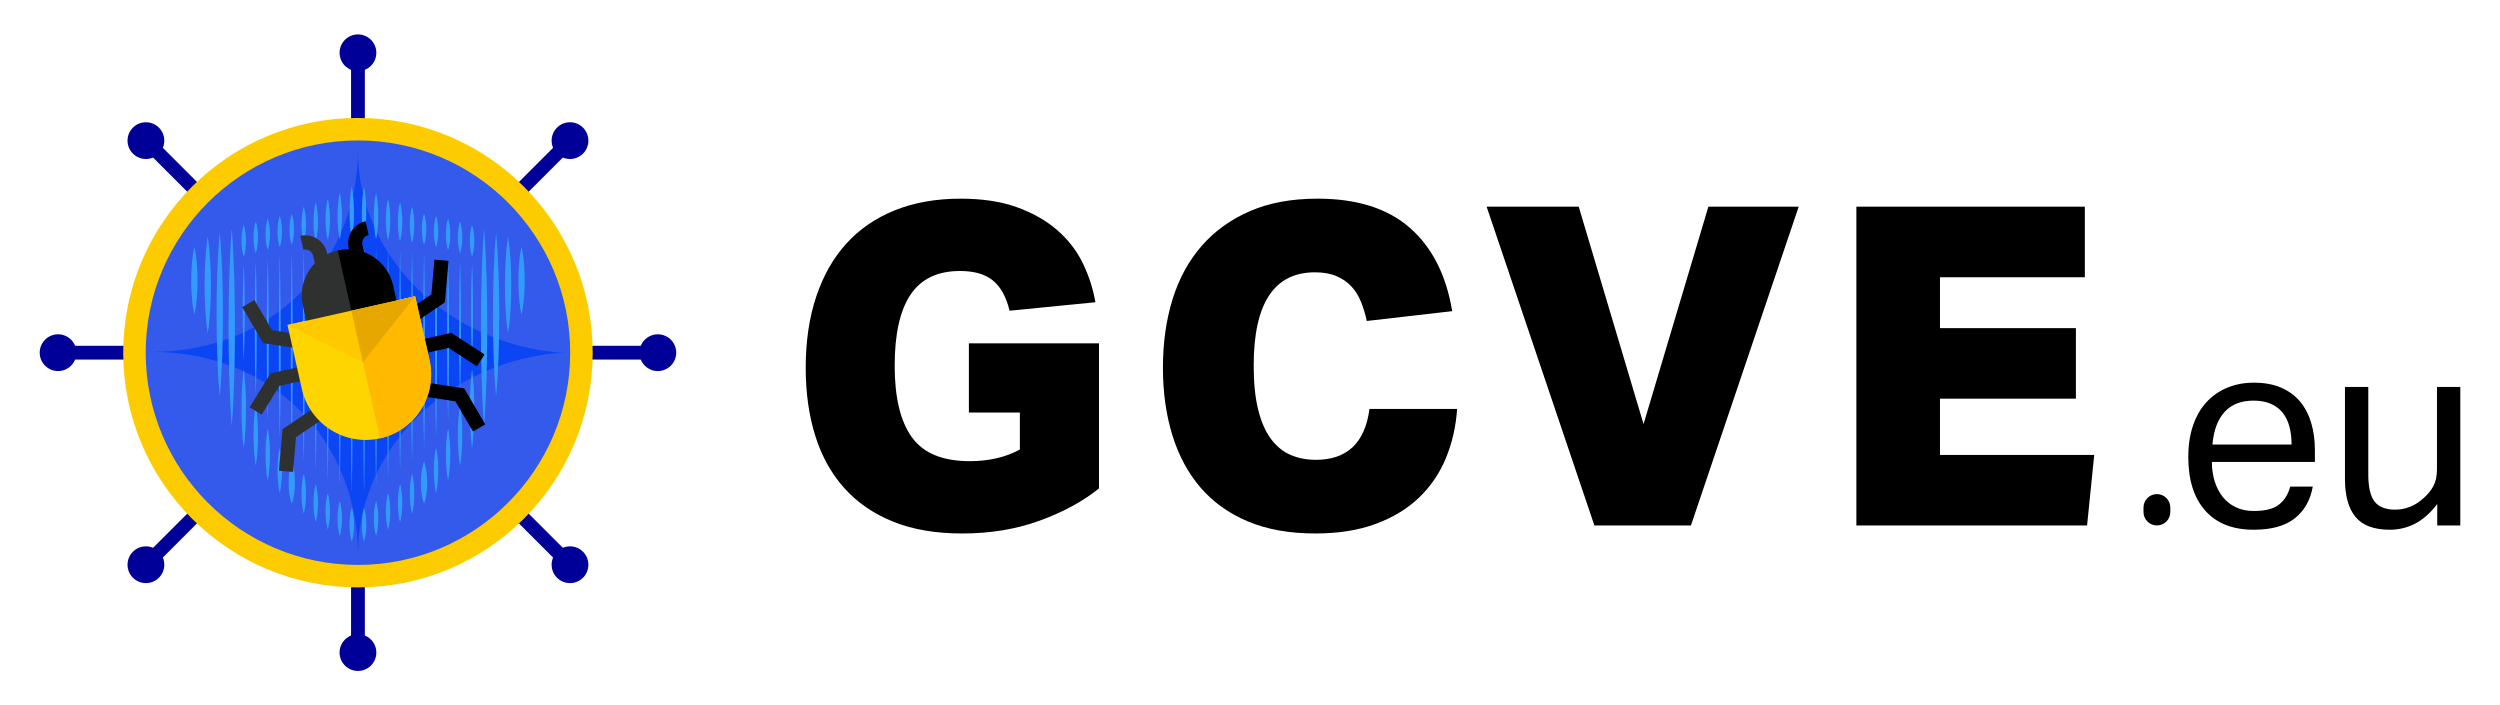 <?xml version="1.0" encoding="UTF-8"?>
<svg xmlns="http://www.w3.org/2000/svg" version="1.1" viewBox="0 0 560 158">
  <!-- Generator: Adobe Illustrator 28.6.0, SVG Export Plug-In . SVG Version: 1.2.0 Build 709)  -->
  <g>
    <g id="Layer_1">
      <g>
        <g>
          <path d="M217.033,76.901h29.144v32.5c-3.54,2.867-7.946,5.267-13.22,7.2-5.275,1.933-11.084,2.9-17.426,2.9-5.943,0-11.101-.884-15.473-2.65-4.374-1.766-8.012-4.266-10.917-7.5-2.904-3.233-5.075-7.133-6.51-11.7-1.436-4.566-2.153-9.65-2.153-15.25,0-5.933.784-11.25,2.354-15.95,1.568-4.7,3.821-8.666,6.76-11.9,2.938-3.233,6.56-5.716,10.866-7.45,4.307-1.733,9.229-2.6,14.772-2.6,4.807,0,8.979.635,12.519,1.9,3.538,1.267,6.543,2.967,9.014,5.1,2.469,2.135,4.389,4.6,5.758,7.4,1.368,2.8,2.319,5.734,2.854,8.8l-19.229,1.9c-.736-3.065-1.97-5.315-3.706-6.75-1.737-1.433-4.207-2.15-7.411-2.15-5.007,0-8.697,1.767-11.066,5.3-2.371,3.535-3.555,8.834-3.555,15.9,0,7.134,1.285,12.484,3.855,16.05,2.569,3.567,6.893,5.35,12.969,5.35,4.272,0,8.012-.866,11.217-2.6v-8.3h-11.417v-15.5Z"/>
          <path d="M326.395,91.6c-.268,3.935-1.102,7.6-2.504,11s-3.405,6.35-6.009,8.85c-2.604,2.5-5.844,4.467-9.715,5.9-3.873,1.433-8.38,2.15-13.52,2.15-5.81,0-10.851-.9-15.123-2.7-4.274-1.8-7.812-4.333-10.616-7.6-2.804-3.266-4.908-7.183-6.31-11.75-1.402-4.565-2.103-9.583-2.103-15.05,0-5.6.717-10.716,2.153-15.35,1.435-4.633,3.605-8.616,6.51-11.95,2.904-3.333,6.51-5.933,10.816-7.8,4.306-1.866,9.363-2.8,15.172-2.8,8.813,0,15.706,2.185,20.681,6.55,4.974,4.367,8.128,10.584,9.465,18.65l-19.129,2.2c-.335-1.533-.769-2.966-1.302-4.3-.535-1.333-1.252-2.483-2.153-3.45-.901-.966-2.021-1.733-3.354-2.3-1.337-.565-2.939-.85-4.808-.85-9.148,0-13.72,6.967-13.72,20.9,0,3.867.333,7.15,1.001,9.85.667,2.7,1.618,4.885,2.854,6.55,1.234,1.667,2.703,2.867,4.406,3.6,1.702.734,3.588,1.1,5.658,1.1,7.011,0,11.017-3.8,12.018-11.4h19.63Z"/>
          <path d="M357.141,117.7l-24.136-71.4h20.631l14.521,48.7,14.521-48.7h20.23l-24.136,71.4h-21.633Z"/>
          <path d="M415.829,46.301h51.176v15.8h-32.448v11.4h30.445v15.8h-30.445v12.6h34.551l-1.602,15.8h-51.677V46.301Z"/>
          <path d="M483.148,110.68h0c1.659,0,3.004,1.345,3.004,3.004v1.011c0,1.659-1.345,3.004-3.004,3.004h0c-1.659,0-3.004-1.345-3.004-3.004v-1.011c0-1.659,1.345-3.004,3.004-3.004Z"/>
          <path d="M518.059,109c-.521,3-1.854,5.361-3.996,7.08-2.144,1.72-5.218,2.58-9.224,2.58-4.728,0-8.353-1.43-10.876-4.29-2.523-2.859-3.785-6.849-3.785-11.97,0-2.68.36-5.06,1.081-7.14.722-2.08,1.732-3.819,3.034-5.22,1.302-1.399,2.854-2.469,4.657-3.21,1.803-.74,3.766-1.11,5.889-1.11,2.404,0,4.467.38,6.189,1.14,1.722.76,3.134,1.81,4.236,3.15,1.102,1.34,1.923,2.931,2.464,4.77.541,1.84.811,3.86.811,6.06v2.64h-23.074c0,1.56.211,3.011.631,4.35.421,1.341,1.021,2.5,1.803,3.48.781.981,1.752,1.75,2.915,2.31,1.161.561,2.503.84,4.025.84,2.604,0,4.507-.489,5.709-1.47,1.201-.979,2.022-2.31,2.464-3.99h5.047ZM513.312,99.58c0-1.479-.16-2.82-.48-4.02-.321-1.2-.821-2.229-1.502-3.09-.682-.86-1.562-1.53-2.645-2.01-1.081-.48-2.384-.72-3.905-.72-2.765,0-4.918.84-6.46,2.52-1.543,1.68-2.454,4.12-2.734,7.32h17.727Z"/>
          <path d="M525.269,86.68h5.228v19.56c0,2.88.471,4.92,1.412,6.12.941,1.2,2.474,1.8,4.597,1.8,2.323,0,4.427-.84,6.31-2.52,1.001-.879,1.763-1.809,2.283-2.79.521-.979.781-2.25.781-3.81v-18.36h5.229v31.02h-5.168v-4.8c-1.523,2-3.165,3.46-4.928,4.38-1.763.919-3.665,1.38-5.708,1.38-3.525,0-6.079-.951-7.661-2.85-1.583-1.899-2.374-4.749-2.374-8.55v-20.58Z"/>
        </g>
        <g>
          <g>
            <g>
              <g>
                <g>
                  <rect x="78.639" y="11.826" width="3.087" height="134.348" transform="translate(-32.377 79.836) rotate(-45)" fill="#009"/>
                  <rect x="13.008" y="77.457" width="134.348" height="3.087" transform="translate(-32.377 79.836) rotate(-45)" fill="#009"/>
                </g>
                <g>
                  <path d="M130.592,34.412c1.608-1.608,1.608-4.214,0-5.822s-4.214-1.608-5.822,0-1.608,4.214,0,5.822,4.214,1.608,5.822,0Z" fill="#009"/>
                  <path d="M35.594,129.41c1.608-1.608,1.608-4.214,0-5.822s-4.214-1.608-5.822,0-1.608,4.214,0,5.822,4.214,1.608,5.822,0Z" fill="#009"/>
                  <path d="M124.77,129.41c1.608,1.608,4.214,1.608,5.822,0s1.608-4.214,0-5.822-4.214-1.608-5.822,0-1.608,4.214,0,5.822Z" fill="#009"/>
                  <path d="M29.772,34.412c1.608,1.608,4.214,1.608,5.822,0s1.608-4.214,0-5.822-4.214-1.608-5.822,0-1.608,4.214,0,5.822Z" fill="#009"/>
                </g>
              </g>
              <g>
                <rect x="13.008" y="77.456" width="134.347" height="3.087" fill="#009"/>
                <rect x="78.638" y="11.826" width="3.087" height="134.347" fill="#009"/>
              </g>
            </g>
            <g>
              <path d="M84.298,11.826c0-2.273-1.843-4.116-4.117-4.116s-4.116,1.843-4.116,4.116,1.843,4.117,4.116,4.117,4.117-1.843,4.117-4.117Z" fill="#009"/>
              <path d="M84.298,146.173c0-2.273-1.843-4.116-4.117-4.116s-4.116,1.843-4.116,4.116,1.843,4.117,4.116,4.117,4.117-1.843,4.117-4.117Z" fill="#009"/>
              <path d="M147.356,83.116c2.273,0,4.116-1.843,4.116-4.117s-1.843-4.116-4.116-4.116-4.117,1.843-4.117,4.116,1.843,4.117,4.117,4.117Z" fill="#009"/>
              <path d="M13.009,83.116c2.273,0,4.116-1.843,4.116-4.117s-1.843-4.116-4.116-4.116-4.117,1.843-4.117,4.116,1.843,4.117,4.117,4.117Z" fill="#009"/>
            </g>
          </g>
          <circle cx="80.182" cy="79" r="50.062" fill="#335aea" stroke="#fdcc00" stroke-miterlimit="10" stroke-width="5.038"/>
          <path d="M123.782,78.819c-24.574-2.794-43.598-21.934-43.598-45.148v-.365c0,25.136-18.706,45.511-46.212,45.511,27.506,0,46.212,20.377,46.212,45.512,0-23.213,19.024-42.354,43.598-45.147l2.602-.179c-1.46,0-2.602-.185-2.602-.185Z" fill="#0c46f4"/>
          <g>
            <path d="M46.534,53.099c.079.449.141.898.197,1.347.057.449.105.898.151,1.347.089.898.155,1.796.21,2.694.104,1.796.153,3.592.154,5.388.001,1.796-.048,3.592-.152,5.388-.054.898-.121,1.796-.21,2.694-.046.449-.094.898-.151,1.347-.057.449-.119.898-.198,1.347-.08-.449-.142-.898-.198-1.347-.058-.449-.106-.898-.151-1.347-.089-.898-.156-1.796-.21-2.694-.104-1.796-.153-3.592-.152-5.388,0-1.796.049-3.592.154-5.388.054-.898.121-1.796.21-2.694.045-.449.093-.898.151-1.347.056-.449.118-.898.197-1.347Z" fill="#339bff"/>
            <path d="M43.541,55.269c.079.317.141.633.197.95.057.317.105.633.151.95.089.633.155,1.266.21,1.899.104,1.266.153,2.532.154,3.799.001,1.266-.048,2.532-.152,3.799-.054.633-.121,1.266-.21,1.899-.046.317-.094.633-.151.95-.057.317-.119.633-.198.95-.08-.317-.142-.633-.198-.95-.058-.317-.106-.633-.151-.95-.089-.633-.156-1.266-.21-1.899-.104-1.266-.153-2.532-.152-3.799,0-1.266.049-2.532.154-3.799.054-.633.121-1.266.21-1.899.045-.317.093-.633.151-.95.056-.317.118-.633.197-.95Z" fill="#339bff"/>
            <path d="M116.823,55.269c.079.317.141.633.197.95.057.317.105.633.151.95.089.633.155,1.266.21,1.899.104,1.266.153,2.532.154,3.799.001,1.266-.048,2.532-.152,3.799-.054.633-.121,1.266-.21,1.899-.046.317-.094.633-.151.95-.057.317-.119.633-.198.95-.08-.317-.142-.633-.198-.95-.058-.317-.106-.633-.151-.95-.089-.633-.156-1.266-.21-1.899-.104-1.266-.153-2.532-.152-3.799,0-1.266.049-2.532.154-3.799.054-.633.121-1.266.21-1.899.045-.317.093-.633.151-.95.056-.317.118-.633.197-.95Z" fill="#339bff"/>
            <path d="M49.223,52.133c.077.764.142,1.528.197,2.291.057.764.105,1.528.151,2.291.089,1.528.155,3.055.21,4.583.104,3.055.153,6.11.154,9.166.001,3.055-.048,6.11-.152,9.166-.054,1.528-.121,3.055-.21,4.583-.046.764-.094,1.528-.151,2.291-.055.764-.121,1.528-.198,2.291-.077-.764-.143-1.528-.198-2.291-.058-.764-.106-1.528-.151-2.291-.089-1.528-.156-3.055-.21-4.583-.104-3.055-.153-6.11-.152-9.166,0-3.055.049-6.11.154-9.166.054-1.528.121-3.055.21-4.583.045-.764.093-1.528.151-2.291.055-.764.121-1.528.197-2.291Z" fill="#339bff"/>
            <path d="M51.911,51.215c.077.921.142,1.843.197,2.764.057.921.105,1.843.151,2.764.089,1.843.155,3.686.21,5.528.104,3.686.153,7.371.154,11.057.001,3.686-.048,7.371-.152,11.057-.054,1.843-.121,3.686-.21,5.528-.046.921-.094,1.843-.151,2.764-.055.921-.121,1.843-.198,2.764-.077-.921-.143-1.843-.198-2.764-.058-.921-.106-1.843-.151-2.764-.089-1.843-.156-3.686-.21-5.528-.104-3.686-.153-7.371-.152-11.057,0-3.686.049-7.371.154-11.057.054-1.843.121-3.686.21-5.528.045-.921.093-1.843.151-2.764.055-.921.121-1.843.197-2.764Z" fill="#339bff"/>
            <path d="M54.6,82.729c.108.733.18,1.467.243,2.2.062.733.109,1.467.147,2.2.073,1.467.107,2.933.108,4.4,0,1.467-.033,2.933-.106,4.4-.038.733-.085,1.467-.147,2.2-.064.733-.136,1.467-.245,2.2-.109-.733-.181-1.467-.245-2.2-.062-.733-.109-1.467-.147-2.2-.073-1.467-.107-2.933-.106-4.4,0-1.467.035-2.933.108-4.4.038-.733.085-1.467.147-2.2.064-.733.135-1.467.243-2.2Z" fill="#339bff"/>
            <path d="M54.6,50.38c.108.297.18.595.243.892.062.297.109.595.147.892.075.595.106,1.19.108,1.785,0,.595-.031,1.19-.106,1.785-.038.297-.085.595-.147.892-.064.297-.136.595-.245.892-.109-.297-.181-.595-.245-.892-.062-.297-.109-.595-.147-.892-.075-.595-.106-1.19-.106-1.785.001-.595.032-1.19.108-1.785.038-.297.085-.595.147-.892.064-.297.135-.595.243-.892Z" fill="#339bff"/>
            <path d="M57.288,90.802c.108.561.18,1.122.243,1.683.062.561.109,1.122.147,1.683.073,1.122.107,2.244.108,3.366,0,1.122-.033,2.244-.106,3.367-.038.561-.085,1.122-.147,1.683-.064.561-.136,1.122-.245,1.683-.109-.561-.181-1.122-.245-1.683-.062-.561-.109-1.122-.147-1.683-.073-1.122-.107-2.244-.106-3.367,0-1.122.035-2.244.108-3.366.038-.561.085-1.122.147-1.683.064-.561.136-1.122.243-1.683Z" fill="#339bff"/>
            <path d="M57.288,49.629c.108.295.18.59.243.885.062.295.109.59.147.885.075.59.106,1.18.108,1.77,0,.59-.031,1.18-.106,1.77-.038.295-.085.59-.147.885-.064.295-.136.59-.245.885-.109-.295-.181-.59-.245-.885-.062-.295-.109-.59-.147-.885-.075-.59-.106-1.18-.106-1.77.001-.59.032-1.18.108-1.77.038-.295.085-.59.147-.885.064-.295.135-.59.243-.885Z" fill="#339bff"/>
            <path d="M59.976,96.034c.108.481.18.962.243,1.443.062.481.109.962.147,1.443.073.962.107,1.923.108,2.885,0,.962-.033,1.923-.106,2.885-.038.481-.085.962-.147,1.443-.064.481-.136.962-.245,1.443-.109-.481-.181-.962-.245-1.443-.062-.481-.109-.962-.147-1.443-.073-.962-.107-1.923-.106-2.885,0-.962.035-1.923.108-2.885.038-.481.085-.962.147-1.443.064-.481.135-.962.243-1.443Z" fill="#339bff"/>
            <path d="M59.976,48.961c.108.293.18.586.243.879.062.293.109.586.147.879.075.586.106,1.172.108,1.758,0,.586-.031,1.172-.106,1.758-.038.293-.085.586-.147.879-.064.293-.136.586-.245.879-.109-.293-.181-.586-.245-.879-.062-.293-.109-.586-.147-.879-.075-.586-.106-1.172-.106-1.758.001-.586.032-1.172.108-1.758.038-.293.085-.586.147-.879.064-.293.135-.586.243-.879Z" fill="#339bff"/>
            <path d="M62.665,100.329c.108.42.18.84.243,1.26.062.42.109.84.147,1.26.075.84.106,1.68.108,2.52,0,.84-.031,1.68-.106,2.52-.038.42-.085.84-.147,1.26-.064.42-.136.84-.245,1.26-.109-.42-.181-.84-.245-1.26-.062-.42-.109-.84-.147-1.26-.075-.84-.106-1.68-.106-2.52.001-.84.032-1.68.108-2.52.038-.42.085-.84.147-1.26.064-.42.135-.84.243-1.26Z" fill="#339bff"/>
            <path d="M62.665,48.376c.108.291.18.582.243.873.062.291.109.582.147.873.075.582.106,1.164.108,1.747,0,.582-.031,1.164-.106,1.747-.038.291-.085.582-.147.873-.064.291-.136.582-.245.873-.109-.291-.181-.582-.245-.873-.062-.291-.109-.582-.147-.873-.075-.582-.106-1.164-.106-1.747.001-.582.032-1.164.108-1.747.038-.291.085-.582.147-.873.064-.291.135-.582.243-.873Z" fill="#339bff"/>
            <path d="M65.353,103.349c.079.198.141.397.197.595.057.198.105.397.151.595.088.397.158.794.21,1.191.106.794.152,1.588.153,2.381,0,.794-.045,1.588-.151,2.381-.052.397-.122.794-.21,1.191-.046.198-.094.397-.151.595-.057.198-.119.397-.198.595-.08-.198-.142-.397-.198-.595-.058-.198-.106-.397-.151-.595-.088-.397-.158-.794-.21-1.191-.106-.794-.151-1.588-.151-2.381.001-.794.047-1.588.153-2.381.052-.397.122-.794.21-1.191.045-.198.093-.397.151-.595.056-.198.118-.397.197-.595Z" fill="#339bff"/>
            <path d="M65.353,47.876c.108.29.18.579.243.869.062.29.109.579.147.869.075.579.106,1.158.108,1.737,0,.579-.031,1.158-.106,1.737-.038.29-.085.579-.147.869-.064.29-.136.579-.245.869-.109-.29-.181-.579-.245-.869-.062-.29-.109-.579-.147-.869-.075-.579-.106-1.158-.106-1.737.001-.579.032-1.158.108-1.737.038-.29.085-.579.147-.869.064-.29.135-.579.243-.869Z" fill="#339bff"/>
            <path d="M68.041,106.113c.108.372.18.743.243,1.115.062.372.109.743.147,1.115.075.743.106,1.486.108,2.229,0,.743-.031,1.486-.106,2.229-.038.372-.085.743-.147,1.115-.064.372-.136.743-.245,1.115-.109-.372-.181-.743-.245-1.115-.062-.372-.109-.743-.147-1.115-.075-.743-.106-1.486-.106-2.229.001-.743.032-1.486.108-2.229.038-.372.085-.743.147-1.115.064-.372.135-.743.243-1.115Z" fill="#339bff"/>
            <path d="M68.041,46.326c.108.335.18.671.243,1.006.062.335.109.671.147,1.006.075.671.106,1.342.108,2.013,0,.671-.031,1.342-.106,2.013-.038.335-.085.671-.147,1.006-.064.335-.136.671-.245,1.006-.109-.335-.181-.671-.245-1.006-.062-.335-.109-.671-.147-1.006-.075-.671-.106-1.342-.106-2.013.001-.671.032-1.342.108-2.013.038-.335.085-.671.147-1.006.064-.335.135-.671.243-1.006Z" fill="#339bff"/>
            <path d="M70.73,108.471c.108.352.18.704.243,1.056.062.352.109.704.147,1.056.075.704.106,1.409.108,2.113,0,.704-.031,1.409-.106,2.113-.038.352-.085.704-.147,1.056-.064.352-.136.704-.245,1.056-.109-.352-.181-.704-.245-1.056-.062-.352-.109-.704-.147-1.056-.075-.704-.106-1.409-.106-2.113.001-.704.032-1.409.108-2.113.038-.352.085-.704.147-1.056.064-.352.135-.704.243-1.056Z" fill="#339bff"/>
            <path d="M70.73,45.337c.108.362.18.723.243,1.085.062.362.109.723.147,1.085.075.723.106,1.447.108,2.17,0,.723-.031,1.447-.106,2.17-.038.362-.085.723-.147,1.085-.064.362-.136.723-.245,1.085-.109-.362-.181-.723-.245-1.085-.062-.362-.109-.723-.147-1.085-.075-.723-.106-1.447-.106-2.17.001-.723.032-1.447.108-2.17.038-.362.085-.723.147-1.085.064-.362.135-.723.243-1.085Z" fill="#339bff"/>
            <path d="M73.418,110.498c.108.337.18.674.243,1.01.062.337.109.674.147,1.01.075.674.106,1.347.108,2.021,0,.674-.031,1.347-.106,2.021-.038.337-.085.674-.147,1.01-.064.337-.136.674-.245,1.01-.109-.337-.181-.674-.245-1.01-.062-.337-.109-.674-.147-1.01-.075-.674-.106-1.347-.106-2.021.001-.674.032-1.347.108-2.021.038-.337.085-.674.147-1.01.064-.337.135-.674.243-1.01Z" fill="#339bff"/>
            <path d="M73.418,44.579c.108.382.18.764.243,1.146.062.382.109.764.147,1.146.075.764.106,1.528.108,2.293,0,.764-.031,1.528-.106,2.293-.038.382-.085.764-.147,1.146-.064.382-.136.764-.245,1.146-.109-.382-.181-.764-.245-1.146-.062-.382-.109-.764-.147-1.146-.075-.764-.106-1.528-.106-2.293.001-.764.032-1.528.108-2.293.038-.382.085-.764.147-1.146.064-.382.135-.764.243-1.146Z" fill="#339bff"/>
            <path d="M76.107,112.243c.108.325.18.649.243.974.062.325.109.649.147.974.075.649.106,1.299.108,1.948,0,.649-.031,1.299-.106,1.948-.038.325-.085.649-.147.974-.064.325-.136.649-.245.974-.109-.325-.181-.649-.245-.974-.062-.325-.109-.649-.147-.974-.075-.649-.106-1.299-.106-1.948.001-.649.032-1.299.108-1.948.038-.325.085-.649.147-.974.064-.325.135-.649.243-.974Z" fill="#339bff"/>
            <path d="M76.107,43.213c.108.432.18.863.243,1.295.062.432.109.863.147,1.295.075.863.106,1.726.108,2.589,0,.863-.031,1.726-.106,2.589-.038.432-.085.863-.147,1.295-.064.432-.136.863-.245,1.295-.109-.432-.181-.863-.245-1.295-.062-.432-.109-.863-.147-1.295-.075-.863-.106-1.726-.106-2.589.001-.863.032-1.726.108-2.589.038-.432.085-.863.147-1.295.064-.432.135-.863.243-1.295Z" fill="#339bff"/>
            <path d="M78.795,113.744c.108.315.18.63.243.944.062.315.109.63.147.944.075.63.106,1.259.108,1.889,0,.63-.031,1.259-.106,1.889-.038.315-.085.63-.147.944-.064.315-.136.63-.245.944-.109-.315-.181-.63-.245-.944-.062-.315-.109-.63-.147-.944-.075-.63-.106-1.259-.106-1.889.001-.63.032-1.259.108-1.889.038-.315.085-.63.147-.944.064-.315.135-.63.243-.944Z" fill="#339bff"/>
            <path d="M78.795,41.86c.108.484.18.968.243,1.452.062.484.109.968.147,1.452.075.968.106,1.937.108,2.905,0,.968-.031,1.937-.106,2.905-.038.484-.085.968-.147,1.452-.064.484-.136.968-.245,1.452-.109-.484-.181-.968-.245-1.452-.062-.484-.109-.968-.147-1.452-.075-.968-.106-1.937-.106-2.905.001-.968.032-1.937.108-2.905.038-.484.085-.968.147-1.452.064-.484.135-.968.243-1.452Z" fill="#339bff"/>
            <path d="M54.6,59.054c.088,1.806.135,3.612.166,5.418.02.903.024,1.806.036,2.709l.012,2.709-.011,2.709c-.012.903-.016,1.806-.036,2.709-.031,1.806-.078,3.612-.167,5.418-.089-1.806-.135-3.612-.167-5.418-.02-.903-.024-1.806-.036-2.709l-.011-2.709.012-2.709c.012-.903.016-1.806.036-2.709.031-1.806.078-3.612.166-5.418Z" fill="#339bff"/>
            <path d="M57.288,58.314c.088,2.519.135,5.037.166,7.556.02,1.259.024,2.519.036,3.778l.012,3.778-.011,3.778c-.012,1.259-.016,2.519-.036,3.778-.031,2.519-.078,5.037-.167,7.556-.089-2.519-.135-5.037-.167-7.556-.02-1.259-.024-2.519-.036-3.778l-.011-3.778.012-3.778c.012-1.259.016-2.519.036-3.778.031-2.519.078-5.037.166-7.556Z" fill="#339bff"/>
            <path d="M59.976,57.657c.088,3.048.135,6.096.166,9.144.02,1.524.024,3.048.036,4.572l.012,4.572-.011,4.572c-.012,1.524-.016,3.048-.036,4.572-.031,3.048-.078,6.096-.167,9.144-.089-3.048-.135-6.096-.167-9.144-.02-1.524-.024-3.048-.036-4.572l-.011-4.572.012-4.572c.012-1.524.016-3.048.036-4.572.031-3.048.078-6.096.166-9.144Z" fill="#339bff"/>
            <path d="M62.665,57.083l.032,1.284.024,1.284.048,2.567c.025,1.711.048,3.423.062,5.134.02,1.711.024,3.423.036,5.134l.012,5.134-.011,5.134c-.012,1.711-.016,3.423-.036,5.134-.014,1.711-.037,3.423-.062,5.134l-.048,2.567-.024,1.284-.032,1.284-.032-1.284-.024-1.284-.048-2.567c-.025-1.711-.048-3.423-.062-5.134-.02-1.711-.024-3.423-.036-5.134l-.011-5.134.012-5.134c.012-1.711.016-3.423.036-5.134.014-1.711.037-3.423.062-5.134l.048-2.567.024-1.284.032-1.284Z" fill="#339bff"/>
            <path d="M65.353,56.592l.032,1.385.024,1.385.048,2.77c.025,1.847.048,3.694.062,5.54.02,1.847.024,3.694.036,5.54l.012,5.54-.011,5.54c-.012,1.847-.016,3.694-.036,5.54-.014,1.847-.037,3.694-.062,5.54l-.048,2.77-.024,1.385-.032,1.385-.032-1.385-.024-1.385-.048-2.77c-.025-1.847-.048-3.694-.062-5.54-.02-1.847-.024-3.694-.036-5.54l-.011-5.54.012-5.54c.012-1.847.016-3.694.036-5.54.014-1.847.037-3.694.062-5.54l.048-2.77.024-1.385.032-1.385Z" fill="#339bff"/>
            <path d="M68.041,56.182l.032,1.477.024,1.477.048,2.954c.025,1.969.048,3.938.062,5.907.02,1.969.024,3.938.036,5.907l.012,5.907-.011,5.907c-.012,1.969-.016,3.938-.036,5.907-.014,1.969-.037,3.938-.062,5.907l-.048,2.954-.024,1.477-.032,1.477-.032-1.477-.024-1.477-.048-2.954c-.025-1.969-.048-3.938-.062-5.907-.02-1.969-.024-3.938-.036-5.907l-.011-5.907.012-5.907c.012-1.969.016-3.938.036-5.907.014-1.969.037-3.938.062-5.907l.048-2.954.024-1.477.032-1.477Z" fill="#339bff"/>
            <path d="M70.73,55.855l.032,1.554.024,1.554.048,3.109c.025,2.072.048,4.145.062,6.217.02,2.072.024,4.145.036,6.217l.012,6.217-.011,6.217c-.012,2.072-.016,4.145-.036,6.217-.014,2.072-.037,4.145-.062,6.217l-.048,3.109-.024,1.554-.032,1.554-.032-1.554-.024-1.554-.048-3.109c-.025-2.072-.048-4.145-.062-6.217-.02-2.072-.024-4.145-.036-6.217l-.011-6.217.012-6.217c.012-2.072.016-4.145.036-6.217.014-2.072.037-4.145.062-6.217l.048-3.109.024-1.554.032-1.554Z" fill="#339bff"/>
            <path d="M73.418,55.609l.032,1.62.024,1.62.048,3.24c.025,2.16.048,4.32.062,6.48.02,2.16.024,4.32.036,6.48l.012,6.48-.011,6.48c-.012,2.16-.016,4.32-.036,6.48-.014,2.16-.037,4.32-.062,6.48l-.048,3.24-.024,1.62-.032,1.62-.032-1.62-.024-1.62-.048-3.24c-.025-2.16-.048-4.32-.062-6.48-.02-2.16-.024-4.32-.036-6.48l-.011-6.48.012-6.48c.012-2.16.016-4.32.036-6.48.014-2.16.037-4.32.062-6.48l.048-3.24.024-1.62.032-1.62Z" fill="#339bff"/>
            <path d="M76.107,55.445l.032,1.675.024,1.675.048,3.35c.025,2.233.048,4.466.062,6.699.02,2.233.024,4.466.036,6.699l.012,6.699-.011,6.699c-.012,2.233-.016,4.466-.036,6.699-.014,2.233-.037,4.466-.062,6.699l-.048,3.35-.024,1.675-.032,1.675-.032-1.675-.024-1.675-.048-3.35c-.025-2.233-.048-4.466-.062-6.699-.02-2.233-.024-4.466-.036-6.699l-.011-6.699.012-6.699c.012-2.233.016-4.466.036-6.699.014-2.233.037-4.466.062-6.699l.048-3.35.024-1.675.032-1.675Z" fill="#339bff"/>
            <path d="M78.795,55.363l.032,1.72.024,1.72.048,3.44c.025,2.294.048,4.587.062,6.881.02,2.294.024,4.587.036,6.881l.012,6.881-.011,6.881c-.012,2.294-.016,4.587-.036,6.881-.014,2.294-.037,4.587-.062,6.881l-.048,3.44-.024,1.72-.032,1.72-.032-1.72-.024-1.72-.048-3.44c-.025-2.294-.048-4.587-.062-6.881-.02-2.294-.024-4.587-.036-6.881l-.011-6.881.012-6.881c.012-2.294.016-4.587.036-6.881.014-2.294.037-4.587.062-6.881l.048-3.44.024-1.72.032-1.72Z" fill="#339bff"/>
            <path d="M113.81,53.099c.079.449.141.898.197,1.347.057.449.105.898.151,1.347.089.898.155,1.796.21,2.694.104,1.796.153,3.592.154,5.388.001,1.796-.048,3.592-.152,5.388-.054.898-.121,1.796-.21,2.694-.046.449-.094.898-.151,1.347-.057.449-.119.898-.198,1.347-.08-.449-.142-.898-.198-1.347-.058-.449-.106-.898-.151-1.347-.089-.898-.156-1.796-.21-2.694-.104-1.796-.153-3.592-.152-5.388,0-1.796.049-3.592.154-5.388.054-.898.121-1.796.21-2.694.045-.449.093-.898.151-1.347.056-.449.118-.898.197-1.347Z" fill="#339bff"/>
            <path d="M111.122,52.133c.077.764.142,1.528.197,2.291.057.764.105,1.528.151,2.291.089,1.528.155,3.055.21,4.583.104,3.055.153,6.11.154,9.166.001,3.055-.048,6.11-.152,9.166-.054,1.528-.121,3.055-.21,4.583-.046.764-.094,1.528-.151,2.291-.055.764-.121,1.528-.198,2.291-.077-.764-.143-1.528-.198-2.291-.058-.764-.106-1.528-.151-2.291-.089-1.528-.156-3.055-.21-4.583-.104-3.055-.153-6.11-.152-9.166,0-3.055.049-6.11.154-9.166.054-1.528.121-3.055.21-4.583.045-.764.093-1.528.151-2.291.055-.764.121-1.528.197-2.291Z" fill="#339bff"/>
            <path d="M108.434,51.215c.077.921.142,1.843.197,2.764.057.921.105,1.843.151,2.764.089,1.843.155,3.686.21,5.528.104,3.686.153,7.371.154,11.057.001,3.686-.048,7.371-.152,11.057-.054,1.843-.121,3.686-.21,5.528-.046.921-.094,1.843-.151,2.764-.055.921-.121,1.843-.198,2.764-.077-.921-.143-1.843-.198-2.764-.058-.921-.106-1.843-.151-2.764-.089-1.843-.156-3.686-.21-5.528-.104-3.686-.153-7.371-.152-11.057,0-3.686.049-7.371.154-11.057.054-1.843.121-3.686.21-5.528.045-.921.093-1.843.151-2.764.055-.921.121-1.843.197-2.764Z" fill="#339bff"/>
            <path d="M105.745,82.729c.108.733.18,1.467.243,2.2.062.733.109,1.467.147,2.2.073,1.467.107,2.933.108,4.4,0,1.467-.033,2.933-.106,4.4-.038.733-.085,1.467-.147,2.2-.064.733-.136,1.467-.245,2.2-.109-.733-.181-1.467-.245-2.2-.062-.733-.109-1.467-.147-2.2-.073-1.467-.107-2.933-.106-4.4,0-1.467.035-2.933.108-4.4.038-.733.085-1.467.147-2.2.064-.733.136-1.467.243-2.2Z" fill="#339bff"/>
            <path d="M105.745,50.38c.108.297.18.595.243.892.062.297.109.595.147.892.075.595.106,1.19.108,1.785,0,.595-.031,1.19-.106,1.785-.038.297-.085.595-.147.892-.064.297-.136.595-.245.892-.109-.297-.181-.595-.245-.892-.062-.297-.109-.595-.147-.892-.075-.595-.106-1.19-.106-1.785.001-.595.032-1.19.108-1.785.038-.297.085-.595.147-.892.064-.297.135-.595.243-.892Z" fill="#339bff"/>
            <path d="M103.057,90.802c.108.561.18,1.122.243,1.683.062.561.109,1.122.147,1.683.073,1.122.107,2.244.108,3.366,0,1.122-.033,2.244-.106,3.367-.038.561-.085,1.122-.147,1.683-.064.561-.136,1.122-.245,1.683-.109-.561-.181-1.122-.245-1.683-.062-.561-.109-1.122-.147-1.683-.073-1.122-.107-2.244-.106-3.367,0-1.122.035-2.244.108-3.366.038-.561.085-1.122.147-1.683.064-.561.136-1.122.243-1.683Z" fill="#339bff"/>
            <path d="M103.057,49.629c.108.295.18.59.243.885.062.295.109.59.147.885.075.59.106,1.18.108,1.77,0,.59-.031,1.18-.106,1.77-.038.295-.085.59-.147.885-.064.295-.136.59-.245.885-.109-.295-.181-.59-.245-.885-.062-.295-.109-.59-.147-.885-.075-.59-.106-1.18-.106-1.77.001-.59.032-1.18.108-1.77.038-.295.085-.59.147-.885.064-.295.135-.59.243-.885Z" fill="#339bff"/>
            <path d="M100.369,96.034c.108.481.18.962.243,1.443.062.481.109.962.147,1.443.073.962.107,1.923.108,2.885,0,.962-.033,1.923-.106,2.885-.038.481-.085.962-.147,1.443-.064.481-.136.962-.245,1.443-.109-.481-.181-.962-.245-1.443-.062-.481-.109-.962-.147-1.443-.073-.962-.107-1.923-.106-2.885,0-.962.035-1.923.108-2.885.038-.481.085-.962.147-1.443.064-.481.136-.962.243-1.443Z" fill="#339bff"/>
            <path d="M100.369,48.961c.108.293.18.586.243.879.062.293.109.586.147.879.075.586.106,1.172.108,1.758,0,.586-.031,1.172-.106,1.758-.038.293-.085.586-.147.879-.064.293-.136.586-.245.879-.109-.293-.181-.586-.245-.879-.062-.293-.109-.586-.147-.879-.075-.586-.106-1.172-.106-1.758.001-.586.032-1.172.108-1.758.038-.293.085-.586.147-.879.064-.293.135-.586.243-.879Z" fill="#339bff"/>
            <path d="M97.68,100.329c.108.42.18.84.243,1.26.062.42.109.84.147,1.26.075.84.106,1.68.108,2.52,0,.84-.031,1.68-.106,2.52-.038.42-.085.84-.147,1.26-.064.42-.136.84-.245,1.26-.109-.42-.181-.84-.245-1.26-.062-.42-.109-.84-.147-1.26-.075-.84-.106-1.68-.106-2.52.001-.84.032-1.68.108-2.52.038-.42.085-.84.147-1.26.064-.42.135-.84.243-1.26Z" fill="#339bff"/>
            <path d="M97.68,48.376c.108.291.18.582.243.873.062.291.109.582.147.873.075.582.106,1.164.108,1.747,0,.582-.031,1.164-.106,1.747-.038.291-.085.582-.147.873-.064.291-.136.582-.245.873-.109-.291-.181-.582-.245-.873-.062-.291-.109-.582-.147-.873-.075-.582-.106-1.164-.106-1.747.001-.582.032-1.164.108-1.747.038-.291.085-.582.147-.873.064-.291.135-.582.243-.873Z" fill="#339bff"/>
            <path d="M94.992,103.349c.079.198.141.397.197.595.057.198.105.397.151.595.088.397.158.794.21,1.191.106.794.152,1.588.153,2.381,0,.794-.045,1.588-.151,2.381-.052.397-.122.794-.21,1.191-.046.198-.094.397-.151.595-.057.198-.119.397-.198.595-.08-.198-.142-.397-.198-.595-.058-.198-.106-.397-.151-.595-.088-.397-.158-.794-.21-1.191-.106-.794-.151-1.588-.151-2.381.001-.794.047-1.588.153-2.381.052-.397.122-.794.21-1.191.045-.198.093-.397.151-.595.056-.198.118-.397.197-.595Z" fill="#339bff"/>
            <path d="M94.992,47.876c.108.29.18.579.243.869.062.29.109.579.147.869.075.579.106,1.158.108,1.737,0,.579-.031,1.158-.106,1.737-.038.29-.085.579-.147.869-.064.29-.136.579-.245.869-.109-.29-.181-.579-.245-.869-.062-.29-.109-.579-.147-.869-.075-.579-.106-1.158-.106-1.737.001-.579.032-1.158.108-1.737.038-.29.085-.579.147-.869.064-.29.135-.579.243-.869Z" fill="#339bff"/>
            <path d="M92.303,106.113c.108.372.18.743.243,1.115.062.372.109.743.147,1.115.075.743.106,1.486.108,2.229,0,.743-.031,1.486-.106,2.229-.038.372-.085.743-.147,1.115-.064.372-.136.743-.245,1.115-.109-.372-.181-.743-.245-1.115-.062-.372-.109-.743-.147-1.115-.075-.743-.106-1.486-.106-2.229.001-.743.032-1.486.108-2.229.038-.372.085-.743.147-1.115.064-.372.135-.743.243-1.115Z" fill="#339bff"/>
            <path d="M92.303,46.326c.108.335.18.671.243,1.006.062.335.109.671.147,1.006.075.671.106,1.342.108,2.013,0,.671-.031,1.342-.106,2.013-.038.335-.085.671-.147,1.006-.064.335-.136.671-.245,1.006-.109-.335-.181-.671-.245-1.006-.062-.335-.109-.671-.147-1.006-.075-.671-.106-1.342-.106-2.013.001-.671.032-1.342.108-2.013.038-.335.085-.671.147-1.006.064-.335.135-.671.243-1.006Z" fill="#339bff"/>
            <path d="M89.615,108.471c.108.352.18.704.243,1.056.062.352.109.704.147,1.056.075.704.106,1.409.108,2.113,0,.704-.031,1.409-.106,2.113-.038.352-.085.704-.147,1.056-.064.352-.136.704-.245,1.056-.109-.352-.181-.704-.245-1.056-.062-.352-.109-.704-.147-1.056-.075-.704-.106-1.409-.106-2.113.001-.704.032-1.409.108-2.113.038-.352.085-.704.147-1.056.064-.352.135-.704.243-1.056Z" fill="#339bff"/>
            <path d="M89.615,45.337c.108.362.18.723.243,1.085.062.362.109.723.147,1.085.075.723.106,1.447.108,2.17,0,.723-.031,1.447-.106,2.17-.038.362-.085.723-.147,1.085-.064.362-.136.723-.245,1.085-.109-.362-.181-.723-.245-1.085-.062-.362-.109-.723-.147-1.085-.075-.723-.106-1.447-.106-2.17.001-.723.032-1.447.108-2.17.038-.362.085-.723.147-1.085.064-.362.135-.723.243-1.085Z" fill="#339bff"/>
            <path d="M86.927,110.498c.108.337.18.674.243,1.01.062.337.109.674.147,1.01.075.674.106,1.347.108,2.021,0,.674-.031,1.347-.106,2.021-.038.337-.085.674-.147,1.01-.064.337-.136.674-.245,1.01-.109-.337-.181-.674-.245-1.01-.062-.337-.109-.674-.147-1.01-.075-.674-.106-1.347-.106-2.021.001-.674.032-1.347.108-2.021.038-.337.085-.674.147-1.01.064-.337.135-.674.243-1.01Z" fill="#339bff"/>
            <path d="M86.927,44.579c.108.382.18.764.243,1.146.062.382.109.764.147,1.146.075.764.106,1.528.108,2.293,0,.764-.031,1.528-.106,2.293-.038.382-.085.764-.147,1.146-.064.382-.136.764-.245,1.146-.109-.382-.181-.764-.245-1.146-.062-.382-.109-.764-.147-1.146-.075-.764-.106-1.528-.106-2.293.001-.764.032-1.528.108-2.293.038-.382.085-.764.147-1.146.064-.382.135-.764.243-1.146Z" fill="#339bff"/>
            <path d="M84.238,112.243c.108.325.18.649.243.974.062.325.109.649.147.974.075.649.106,1.299.108,1.948,0,.649-.031,1.299-.106,1.948-.038.325-.085.649-.147.974-.064.325-.136.649-.245.974-.109-.325-.181-.649-.245-.974-.062-.325-.109-.649-.147-.974-.075-.649-.106-1.299-.106-1.948.001-.649.032-1.299.108-1.948.038-.325.085-.649.147-.974.064-.325.135-.649.243-.974Z" fill="#339bff"/>
            <path d="M84.238,43.213c.108.432.18.863.243,1.295.062.432.109.863.147,1.295.075.863.106,1.726.108,2.589,0,.863-.031,1.726-.106,2.589-.038.432-.085.863-.147,1.295-.064.432-.136.863-.245,1.295-.109-.432-.181-.863-.245-1.295-.062-.432-.109-.863-.147-1.295-.075-.863-.106-1.726-.106-2.589.001-.863.032-1.726.108-2.589.038-.432.085-.863.147-1.295.064-.432.135-.863.243-1.295Z" fill="#339bff"/>
            <path d="M81.55,113.744c.108.315.18.63.243.944.062.315.109.63.147.944.075.63.106,1.259.108,1.889,0,.63-.031,1.259-.106,1.889-.038.315-.085.63-.147.944-.064.315-.136.63-.245.944-.109-.315-.181-.63-.245-.944-.062-.315-.109-.63-.147-.944-.075-.63-.106-1.259-.106-1.889.001-.63.032-1.259.108-1.889.038-.315.085-.63.147-.944.064-.315.135-.63.243-.944Z" fill="#339bff"/>
            <path d="M81.55,41.86c.108.484.18.968.243,1.452.062.484.109.968.147,1.452.075.968.106,1.937.108,2.905,0,.968-.031,1.937-.106,2.905-.038.484-.085.968-.147,1.452-.064.484-.136.968-.245,1.452-.109-.484-.181-.968-.245-1.452-.062-.484-.109-.968-.147-1.452-.075-.968-.106-1.937-.106-2.905.001-.968.032-1.937.108-2.905.038-.484.085-.968.147-1.452.064-.484.135-.968.243-1.452Z" fill="#339bff"/>
            <path d="M105.745,59.054c.088,1.806.135,3.612.166,5.418.02.903.024,1.806.036,2.709l.012,2.709-.011,2.709c-.012.903-.016,1.806-.036,2.709-.031,1.806-.078,3.612-.167,5.418-.089-1.806-.135-3.612-.167-5.418-.02-.903-.024-1.806-.036-2.709l-.011-2.709.012-2.709c.012-.903.016-1.806.036-2.709.031-1.806.078-3.612.166-5.418Z" fill="#339bff"/>
            <path d="M103.057,58.314c.088,2.519.135,5.037.166,7.556.02,1.259.024,2.519.036,3.778l.012,3.778-.011,3.778c-.012,1.259-.016,2.519-.036,3.778-.031,2.519-.078,5.037-.167,7.556-.089-2.519-.135-5.037-.167-7.556-.02-1.259-.024-2.519-.036-3.778l-.011-3.778.012-3.778c.012-1.259.016-2.519.036-3.778.031-2.519.078-5.037.166-7.556Z" fill="#339bff"/>
            <path d="M100.369,57.657c.088,3.048.135,6.096.166,9.144.02,1.524.024,3.048.036,4.572l.012,4.572-.011,4.572c-.012,1.524-.016,3.048-.036,4.572-.031,3.048-.078,6.096-.167,9.144-.089-3.048-.135-6.096-.167-9.144-.02-1.524-.024-3.048-.036-4.572l-.011-4.572.012-4.572c.012-1.524.016-3.048.036-4.572.031-3.048.078-6.096.166-9.144Z" fill="#339bff"/>
            <path d="M97.68,57.083l.032,1.284.024,1.284.048,2.567c.025,1.711.048,3.423.062,5.134.02,1.711.024,3.423.036,5.134l.012,5.134-.011,5.134c-.012,1.711-.016,3.423-.036,5.134-.014,1.711-.037,3.423-.062,5.134l-.048,2.567-.024,1.284-.032,1.284-.032-1.284-.024-1.284-.048-2.567c-.025-1.711-.048-3.423-.062-5.134-.02-1.711-.024-3.423-.036-5.134l-.011-5.134.012-5.134c.012-1.711.016-3.423.036-5.134.014-1.711.037-3.423.062-5.134l.048-2.567.024-1.284.032-1.284Z" fill="#339bff"/>
            <path d="M94.992,56.592l.032,1.385.024,1.385.048,2.77c.025,1.847.048,3.694.062,5.54.02,1.847.024,3.694.036,5.54l.012,5.54-.011,5.54c-.012,1.847-.016,3.694-.036,5.54-.014,1.847-.037,3.694-.062,5.54l-.048,2.77-.024,1.385-.032,1.385-.032-1.385-.024-1.385-.048-2.77c-.025-1.847-.048-3.694-.062-5.54-.02-1.847-.024-3.694-.036-5.54l-.011-5.54.012-5.54c.012-1.847.016-3.694.036-5.54.014-1.847.037-3.694.062-5.54l.048-2.77.024-1.385.032-1.385Z" fill="#339bff"/>
            <path d="M92.303,56.182l.032,1.477.024,1.477.048,2.954c.025,1.969.048,3.938.062,5.907.02,1.969.024,3.938.036,5.907l.012,5.907-.011,5.907c-.012,1.969-.016,3.938-.036,5.907-.014,1.969-.037,3.938-.062,5.907l-.048,2.954-.024,1.477-.032,1.477-.032-1.477-.024-1.477-.048-2.954c-.025-1.969-.048-3.938-.062-5.907-.02-1.969-.024-3.938-.036-5.907l-.011-5.907.012-5.907c.012-1.969.016-3.938.036-5.907.014-1.969.037-3.938.062-5.907l.048-2.954.024-1.477.032-1.477Z" fill="#339bff"/>
            <path d="M89.615,55.855l.032,1.554.024,1.554.048,3.109c.025,2.072.048,4.145.062,6.217.02,2.072.024,4.145.036,6.217l.012,6.217-.011,6.217c-.012,2.072-.016,4.145-.036,6.217-.014,2.072-.037,4.145-.062,6.217l-.048,3.109-.024,1.554-.032,1.554-.032-1.554-.024-1.554-.048-3.109c-.025-2.072-.048-4.145-.062-6.217-.02-2.072-.024-4.145-.036-6.217l-.011-6.217.012-6.217c.012-2.072.016-4.145.036-6.217.014-2.072.037-4.145.062-6.217l.048-3.109.024-1.554.032-1.554Z" fill="#339bff"/>
            <path d="M86.927,55.609l.032,1.62.024,1.62.048,3.24c.025,2.16.048,4.32.062,6.48.02,2.16.024,4.32.036,6.48l.012,6.48-.011,6.48c-.012,2.16-.016,4.32-.036,6.48-.014,2.16-.037,4.32-.062,6.48l-.048,3.24-.024,1.62-.032,1.62-.032-1.62-.024-1.62-.048-3.24c-.025-2.16-.048-4.32-.062-6.48-.02-2.16-.024-4.32-.036-6.48l-.011-6.48.012-6.48c.012-2.16.016-4.32.036-6.48.014-2.16.037-4.32.062-6.48l.048-3.24.024-1.62.032-1.62Z" fill="#339bff"/>
            <path d="M84.238,55.445l.032,1.675.024,1.675.048,3.35c.025,2.233.048,4.466.062,6.699.02,2.233.024,4.466.036,6.699l.012,6.699-.011,6.699c-.012,2.233-.016,4.466-.036,6.699-.014,2.233-.037,4.466-.062,6.699l-.048,3.35-.024,1.675-.032,1.675-.032-1.675-.024-1.675-.048-3.35c-.025-2.233-.048-4.466-.062-6.699-.02-2.233-.024-4.466-.036-6.699l-.011-6.699.012-6.699c.012-2.233.016-4.466.036-6.699.014-2.233.037-4.466.062-6.699l.048-3.35.024-1.675.032-1.675Z" fill="#339bff"/>
            <path d="M81.55,55.363l.032,1.72.024,1.72.048,3.44c.025,2.294.048,4.587.062,6.881.02,2.294.024,4.587.036,6.881l.012,6.881-.011,6.881c-.012,2.294-.016,4.587-.036,6.881-.014,2.294-.037,4.587-.062,6.881l-.048,3.44-.024,1.72-.032,1.72-.032-1.72-.024-1.72-.048-3.44c-.025-2.294-.048-4.587-.062-6.881-.02-2.294-.024-4.587-.036-6.881l-.011-6.881.012-6.881c.012-2.294.016-4.587.036-6.881.014-2.294.037-4.587.062-6.881l.048-3.44.024-1.72.032-1.72Z" fill="#339bff"/>
          </g>
          <g>
            <g>
              <polygon points="65.629 105.708 62.476 105.434 63.283 96.142 70.546 91.227 72.32 93.847 66.305 97.918 65.629 105.708" fill="#2f3030"/>
              <polygon points="65.859 77.922 58.954 76.855 54.253 68.799 56.986 67.204 60.927 73.958 66.342 74.795 65.859 77.922" fill="#2f3030"/>
              <polygon points="58.61 92.88 55.917 91.218 60.596 83.639 67.392 82.113 68.085 85.201 62.589 86.435 58.61 92.88" fill="#2f3030"/>
            </g>
            <g>
              <polygon points="105.955 96.656 102.014 89.902 94.837 88.793 95.32 85.666 103.987 87.006 108.688 95.061 105.955 96.656"/>
              <polygon points="93.872 71.634 92.098 69.014 96.636 65.943 97.313 58.152 100.465 58.426 99.658 67.718 93.872 71.634"/>
              <polygon points="106.818 82.059 100.466 77.933 94.97 79.166 94.277 76.079 101.073 74.553 108.542 79.406 106.818 82.059"/>
            </g>
            <path d="M73.751,58.88l-3.088.693-.506-2.255c-.222-.991-1.21-1.616-2.2-1.394l-.693-3.088c2.693-.605,5.377,1.095,5.981,3.788l.506,2.255h0Z" fill="#2f3030"/>
            <path d="M81.686,57.099l-3.088.693-.506-2.255c-.605-2.693,1.095-5.377,3.788-5.981l.693,3.088c-.991.222-1.616,1.21-1.394,2.2l.506,2.255h0Z"/>
            <path d="M85.12,98.19h0c-7.899,1.773-15.74-3.193-17.513-11.092l-3.21-14.303,28.606-6.421,3.211,14.303c1.773,7.899-3.193,15.74-11.092,17.513Z" fill="#ffd500"/>
            <path d="M85.12,98.19h0l-6.421-28.606,14.303-3.21,3.211,14.303c1.773,7.899-3.193,15.74-11.092,17.513Z" fill="#ffba00"/>
            <path d="M75.671,56.095h0c-5.578,1.252-9.084,6.789-7.832,12.366l1.26,5.613,20.199-4.534-1.26-5.613c-1.252-5.578-6.789-9.084-12.367-7.832Z" fill="#2f3030"/>
            <path d="M75.671,56.095h0c.851,3.793,3.527,15.713,3.527,15.713l10.1-2.267-1.26-5.613c-1.252-5.578-6.789-9.084-12.367-7.832Z"/>
            <polygon points="93.002 66.374 64.397 72.795 81.303 81.183 93.002 66.374" fill="#ffc900"/>
            <polygon points="93.002 66.374 78.699 69.584 81.303 81.183 93.002 66.374" fill="#e5a700"/>
          </g>
        </g>
      </g>
    </g>
  </g>
</svg>